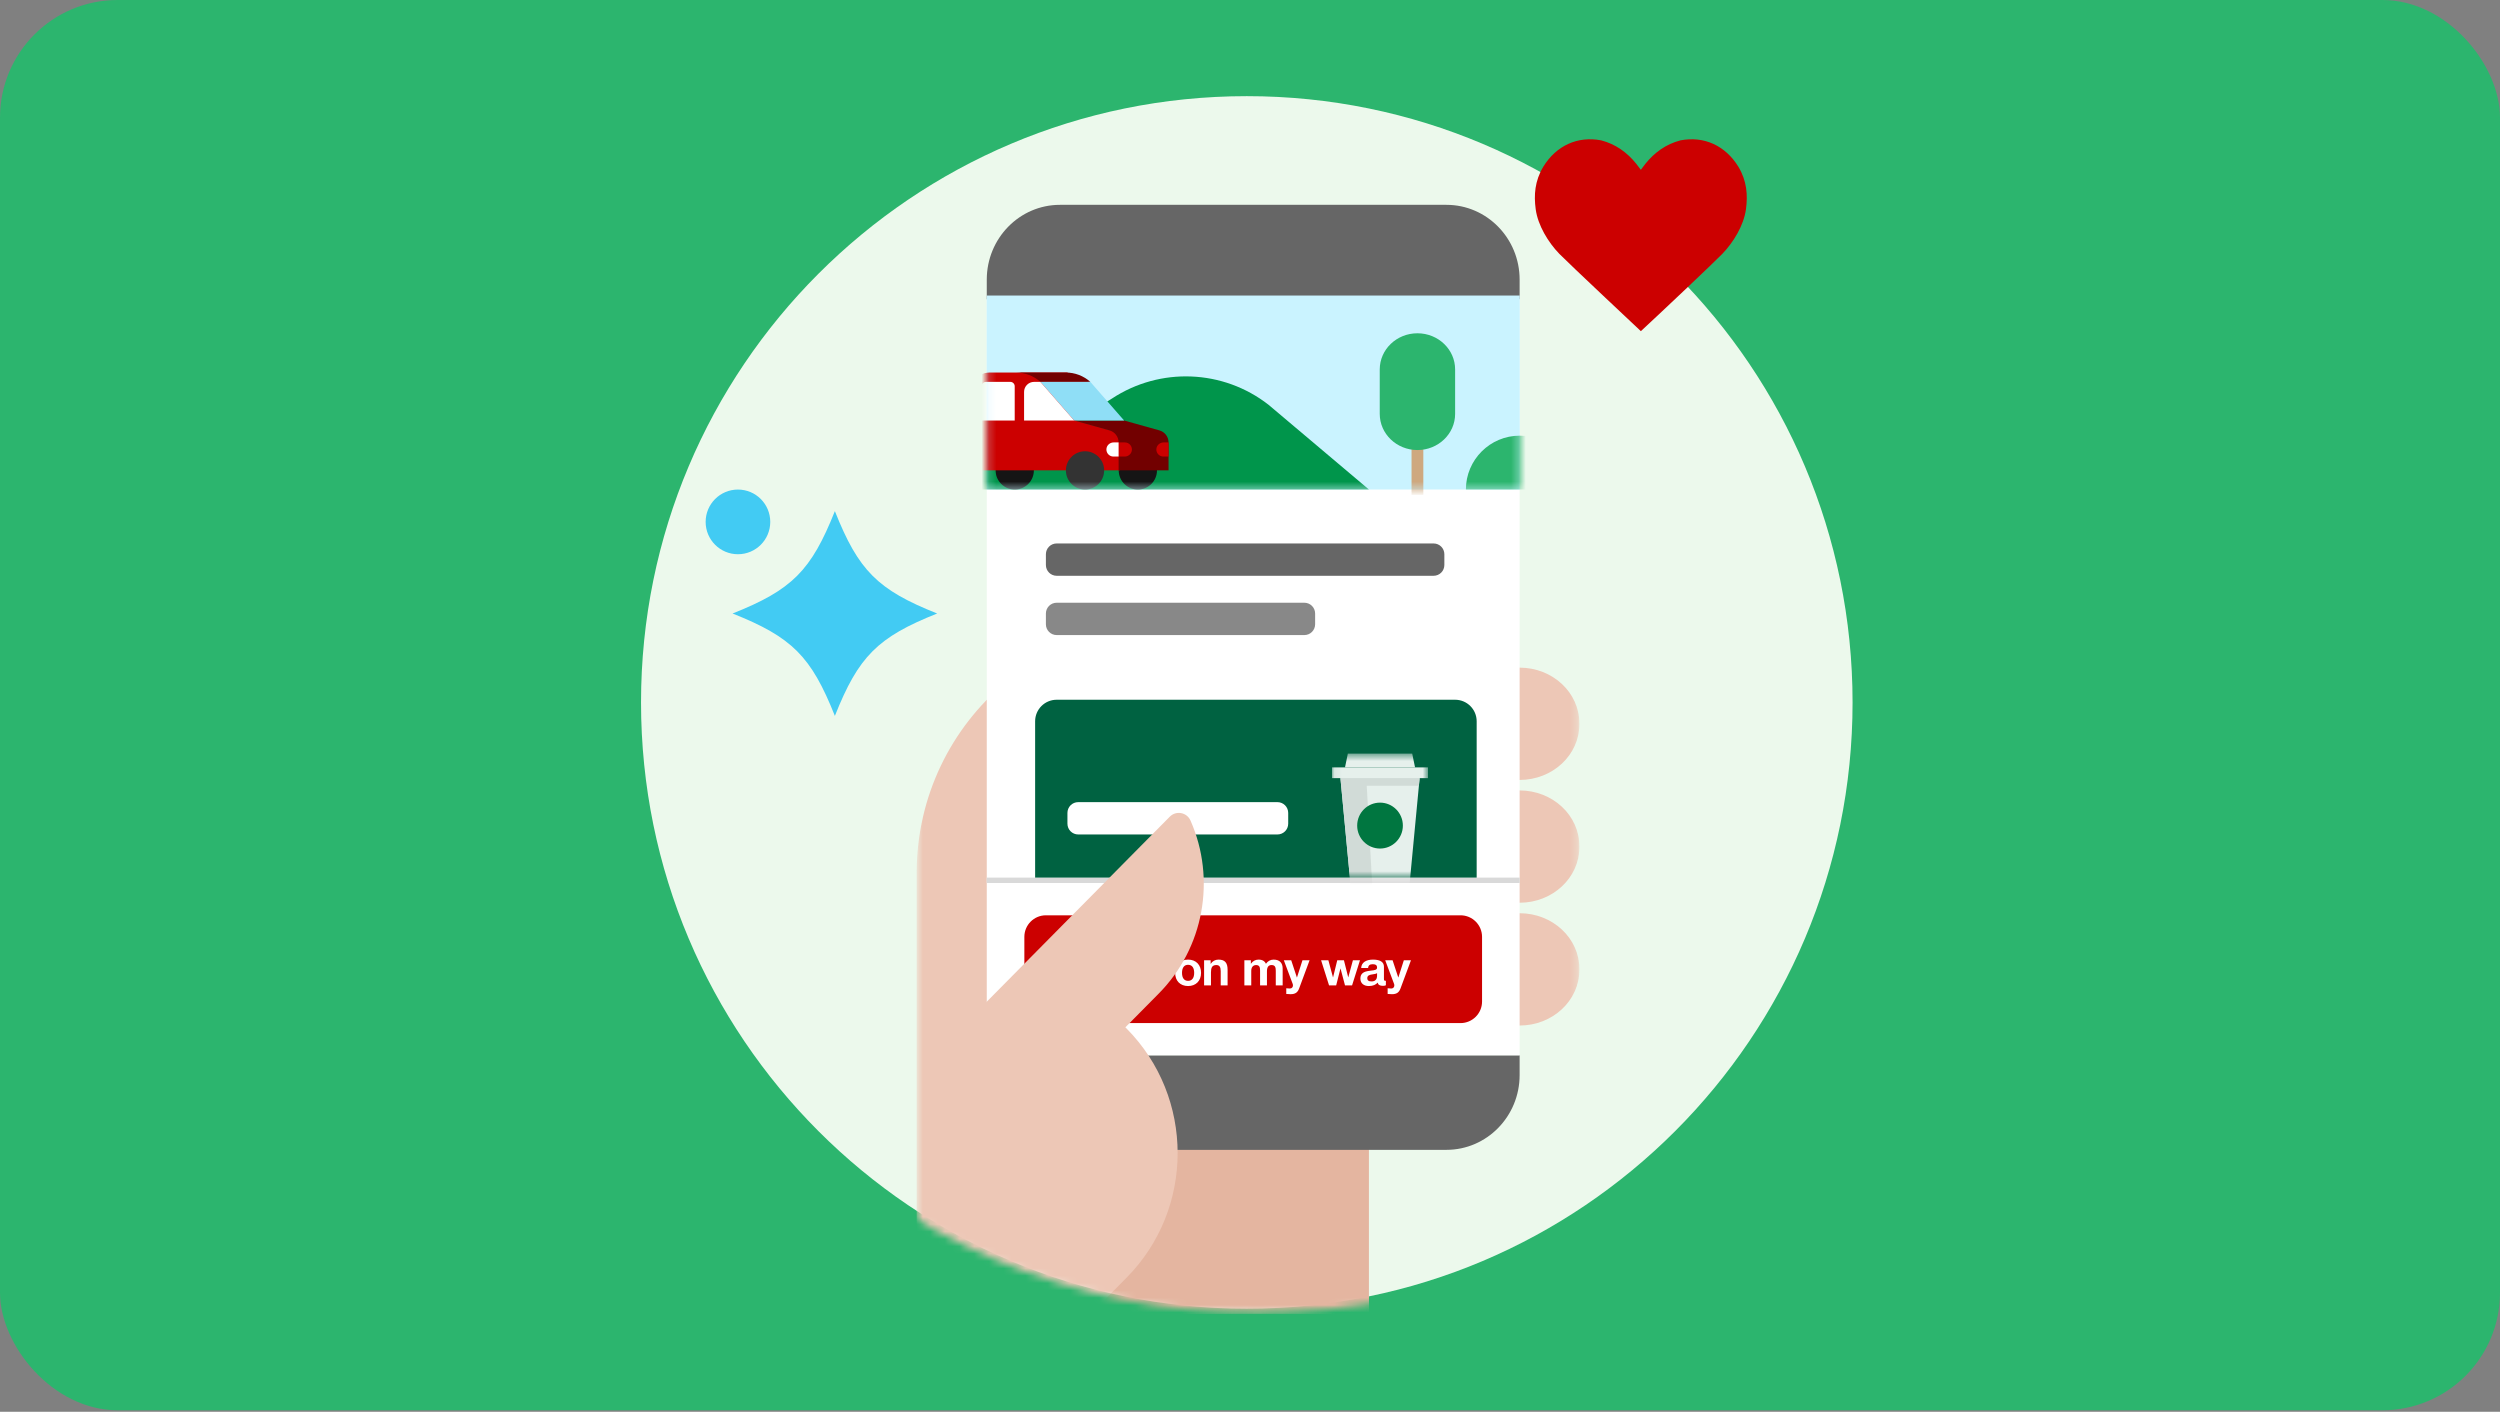<?xml version="1.0" encoding="utf-8"?>
<svg xmlns="http://www.w3.org/2000/svg" fill="none" height="100%" overflow="visible" preserveAspectRatio="none" style="display: block;" viewBox="0 0 340 192" width="100%">
<rect x="0" y="0" width="340" height="192" fill="#808080" stroke="none"/>
<g id="Graphic">
<rect fill="#2CB56E" height="191.795" id="Fill" rx="16" width="340"/>
<g id="Illustration">
<g clip-path="url(#clip0_0_236)">
<path clip-rule="evenodd" d="M251.949 95.531C251.949 141.069 215.064 177.985 169.564 177.985C124.064 177.985 87.18 141.069 87.18 95.531C87.18 49.993 124.064 13.077 169.564 13.077C215.064 13.077 251.949 49.993 251.949 95.531Z" fill="#ECF9EC" fill-rule="evenodd" id="Vector"/>
<path clip-rule="evenodd" d="M127.456 83.436C119.362 86.654 116.755 89.267 113.543 97.363C110.322 89.267 107.719 86.654 99.629 83.436C107.719 80.221 110.322 77.608 113.543 69.512C116.755 77.608 119.362 80.221 127.456 83.436Z" fill="#42CBF3" fill-rule="evenodd" id="Vector_2"/>
<g id="Clip path group">
<mask height="166" id="mask0_0_236" maskUnits="userSpaceOnUse" style="mask-type:luminance" width="91" x="124" y="13">
<g id="clip0_21450_52111">
<path d="M214.741 13.077H124.667V178.718H214.741V13.077Z" fill="white" id="Vector_3"/>
</g>
</mask>
<g mask="url(#mask0_0_236)">
<g id="Group">
<g id="Mask group">
<mask height="185" id="mask1_0_236" maskUnits="userSpaceOnUse" style="mask-type:alpha" width="184" x="79" y="-6">
<g id="Group_2">
<path clip-rule="evenodd" d="M262.292 86.708C262.292 137.459 221.453 178.602 171.074 178.602C120.696 178.602 79.856 137.459 79.856 86.708C79.856 35.956 120.696 -5.186 171.074 -5.186C221.453 -5.186 262.292 35.956 262.292 86.708Z" fill="#D6D6D6" fill-rule="evenodd" id="Vector_4"/>
</g>
</mask>
<g mask="url(#mask1_0_236)">
<g id="Group_3">
<path clip-rule="evenodd" d="M214.791 98.359C214.791 94.183 211.153 90.799 206.665 90.799H202.08L202.239 106.072H206.665C211.153 106.072 214.791 102.687 214.791 98.512V98.359ZM214.791 115.058C214.791 110.883 211.153 107.498 206.665 107.498H202.08L202.239 122.772H206.665C211.153 122.772 214.791 119.387 214.791 115.211V115.058ZM206.665 124.199C211.153 124.199 214.791 127.585 214.791 131.76V131.913C214.791 136.088 211.153 139.473 206.665 139.473H202.239L202.08 124.199H206.665ZM124.667 118.725V202.904H186.159V153.494H145.116V145.835H136.762V92.805C129.375 98.966 124.667 108.289 124.667 118.725Z" fill="#EDC7B6" fill-rule="evenodd" id="Vector_5"/>
<path clip-rule="evenodd" d="M147.022 202.904H186.157V153.494H147.022V202.904Z" fill="#E4B5A0" fill-rule="evenodd" id="Vector_6"/>
<path clip-rule="evenodd" d="M134.201 38.027C134.201 32.41 138.658 27.857 144.157 27.857H196.713C202.211 27.857 206.669 32.41 206.669 38.027V40.709H134.201V38.027ZM144.157 156.379C138.658 156.379 134.201 151.825 134.201 146.209V143.525H206.669V146.209C206.669 151.825 202.211 156.379 196.713 156.379H144.157Z" fill="#666666" fill-rule="evenodd" id="Vector_7"/>
<path clip-rule="evenodd" d="M134.201 143.525H206.669V40.709H134.201V143.525Z" fill="white" fill-rule="evenodd" id="Vector_8"/>
<path d="M206.685 119.351H134.187V120.084H206.685V119.351Z" fill="#D9D9D9" id="Vector_9"/>
<path d="M140.777 98.096C140.777 96.477 142.089 95.165 143.707 95.165H197.897C199.515 95.165 200.827 96.477 200.827 98.096V119.351H140.777V98.096Z" fill="#006241" id="Vector_10"/>
<path clip-rule="evenodd" d="M146.636 109.09C145.827 109.09 145.171 109.746 145.171 110.556V112.022C145.171 112.832 145.827 113.488 146.636 113.488H173.731C174.54 113.488 175.196 112.832 175.196 112.022V110.556C175.196 109.746 174.54 109.09 173.731 109.09H146.636Z" fill="white" fill-rule="evenodd" id="Vector_11"/>
<g id="Clip path group_2">
<mask height="18" id="mask2_0_236" maskUnits="userSpaceOnUse" style="mask-type:luminance" width="14" x="181" y="102">
<g id="clip1_21450_52111">
<path d="M194.236 102.494H181.054V119.351H194.236V102.494Z" fill="white" id="Vector_12"/>
</g>
</mask>
<g mask="url(#mask2_0_236)">
<g id="Group_4" opacity="0.9">
<path d="M183.721 120.817H191.645L193.069 105.826H182.297L183.721 120.817Z" fill="white" id="Vector_13"/>
<path clip-rule="evenodd" d="M186.647 120.817H183.721L182.297 105.826H182.815H185.819H193.069L192.97 106.866H185.877L186.647 120.817Z" fill="#E8E8E8" fill-rule="evenodd" id="Vector_14"/>
<path d="M187.683 115.403C189.399 115.403 190.79 114.005 190.79 112.28C190.79 110.555 189.399 109.157 187.683 109.157C185.967 109.157 184.576 110.555 184.576 112.28C184.576 114.005 185.967 115.403 187.683 115.403Z" fill="#007840" id="Vector_15"/>
<path d="M183.307 102.494H192.059L192.448 104.368H182.919L183.307 102.494Z" fill="white" id="Vector_16"/>
<path d="M194.208 104.368H181.158V105.825H194.208V104.368Z" fill="white" id="Vector_17"/>
</g>
</g>
</g>
<path d="M198.63 124.481H142.242C140.624 124.481 139.313 125.794 139.313 127.413V136.208C139.313 137.827 140.624 139.14 142.242 139.14H198.63C200.248 139.14 201.559 137.827 201.559 136.208V127.413C201.559 125.794 200.248 124.481 198.63 124.481Z" fill="#CC0000" id="Vector_18"/>
<path d="M149.48 134.01V129.3H150.514V134.01H149.48ZM151.079 131.298V130.83C151.422 130.791 151.593 130.553 151.606 130.335C151.573 130.342 151.534 130.349 151.487 130.349C151.23 130.349 150.967 130.118 150.967 129.821C150.967 129.478 151.224 129.254 151.507 129.254C151.843 129.254 152.114 129.55 152.114 130.006C152.114 130.632 151.791 131.193 151.079 131.298ZM152.432 134.01V130.599H153.315V131.061H153.328C153.592 130.685 153.948 130.507 154.369 130.507C154.877 130.507 155.206 130.718 155.365 131.074C155.615 130.711 155.984 130.507 156.399 130.507C157.243 130.507 157.638 130.969 157.638 131.721V134.01H156.703V132.037C156.703 131.589 156.637 131.246 156.129 131.246C155.688 131.246 155.503 131.556 155.503 132.103V134.01H154.567V131.998C154.567 131.556 154.501 131.246 154 131.246C153.783 131.246 153.368 131.397 153.368 132.024V134.01H152.432ZM161.578 134.102C160.504 134.102 159.818 133.383 159.818 132.308C159.818 131.219 160.51 130.507 161.578 130.507C162.659 130.507 163.344 131.226 163.344 132.308C163.344 133.409 162.626 134.102 161.578 134.102ZM161.578 133.396C162.132 133.396 162.408 132.981 162.408 132.308C162.408 131.754 162.217 131.213 161.571 131.213C161.051 131.213 160.754 131.608 160.754 132.308C160.754 133 161.044 133.396 161.578 133.396ZM163.757 134.01V130.599H164.646V131.074H164.666C164.89 130.711 165.272 130.507 165.714 130.507C166.577 130.507 166.953 130.929 166.953 131.886V134.01H166.017V132.077C166.017 131.516 165.852 131.246 165.417 131.246C164.837 131.246 164.692 131.628 164.692 132.235V134.01H163.757ZM169.234 134.01V130.599H170.117V131.061H170.131C170.394 130.685 170.75 130.507 171.172 130.507C171.679 130.507 172.009 130.718 172.167 131.074C172.418 130.711 172.787 130.507 173.202 130.507C174.045 130.507 174.441 130.969 174.441 131.721V134.01H173.505V132.037C173.505 131.589 173.439 131.246 172.932 131.246C172.49 131.246 172.305 131.556 172.305 132.103V134.01H171.37V131.998C171.37 131.556 171.304 131.246 170.803 131.246C170.585 131.246 170.17 131.397 170.17 132.024V134.01H169.234ZM175.519 135.21C175.295 135.21 175.13 135.197 174.932 135.177V134.405C175.13 134.432 175.295 134.438 175.427 134.438C175.69 134.438 175.842 134.254 175.842 134.01C175.842 133.95 175.835 133.891 175.802 133.798L174.603 130.599H175.605L176.376 132.934H176.389L177.134 130.599H178.102L176.679 134.438C176.481 134.973 176.152 135.21 175.519 135.21ZM180.751 134.01L179.67 130.599H180.659L181.285 132.915H181.298L181.865 130.599H182.775L183.355 132.908H183.368L183.994 130.599H184.956L183.882 134.01H182.92L182.313 131.721H182.3L181.72 134.01H180.751ZM186.173 134.102C185.475 134.102 185.013 133.739 185.013 133.079C185.013 132.75 185.119 132.519 185.31 132.354C185.527 132.169 185.844 132.07 186.41 132.011C187.017 131.945 187.28 131.892 187.28 131.589C187.28 131.2 186.997 131.134 186.681 131.134C186.292 131.134 186.088 131.292 186.055 131.648H185.119C185.158 130.903 185.771 130.507 186.727 130.507C187.722 130.507 188.216 130.843 188.216 131.477V133.119C188.216 133.343 188.256 133.389 188.454 133.389H188.48V133.996C188.394 134.036 188.289 134.075 188.091 134.075C187.656 134.075 187.432 133.944 187.36 133.634C187.135 133.904 186.74 134.102 186.173 134.102ZM186.522 133.475C187.023 133.475 187.28 133.205 187.28 132.703V132.341C187.195 132.42 187.03 132.466 186.714 132.506C186.232 132.565 185.949 132.67 185.949 133.04C185.949 133.31 186.114 133.475 186.522 133.475ZM189.306 135.21C189.082 135.21 188.917 135.197 188.719 135.177V134.405C188.917 134.432 189.082 134.438 189.214 134.438C189.477 134.438 189.629 134.254 189.629 134.01C189.629 133.95 189.622 133.891 189.589 133.798L188.39 130.599H189.392L190.163 132.934H190.176L190.921 130.599H191.89L190.466 134.438C190.268 134.973 189.939 135.21 189.306 135.21Z" fill="white" id="Vector_19"/>
<path clip-rule="evenodd" d="M128.463 142.031L159.088 111.072C159.952 110.198 161.415 110.472 161.911 111.602C165.425 119.589 163.71 128.938 157.595 135.119L153.05 139.715L153.219 139.885C162.472 149.239 162.472 164.405 153.219 173.758C146.05 181.005 140.079 187.041 140.079 187.041L128.463 142.031Z" fill="#EDC7B6" fill-rule="evenodd" id="Vector_20"/>
<path d="M206.685 40.195H134.187V66.58H206.685V40.195Z" fill="#CAF3FF" id="Vector_21"/>
<g id="Mask group_2">
<mask height="27" id="mask3_0_236" maskUnits="userSpaceOnUse" style="mask-type:alpha" width="73" x="134" y="40">
<g id="Group_5">
<path d="M206.685 40.195H134.187V66.58H206.685V40.195Z" fill="#CAF3FF" id="Vector_22"/>
</g>
</mask>
<g mask="url(#mask3_0_236)">
<g id="Group_6">
<path clip-rule="evenodd" d="M206.685 59.251C202.641 59.251 199.362 62.533 199.362 66.58H214.008C214.008 62.533 210.73 59.251 206.685 59.251Z" fill="#2CB56E" fill-rule="evenodd" id="Vector_23"/>
<path clip-rule="evenodd" d="M193.572 67.313H191.97V57.541H193.572V67.313Z" fill="#CEA87F" fill-rule="evenodd" id="Vector_24"/>
<path clip-rule="evenodd" d="M197.897 56.287V50.244C197.897 47.528 195.602 45.326 192.771 45.326C189.94 45.326 187.645 47.528 187.645 50.244V56.287C187.645 59.004 189.94 61.206 192.771 61.206C195.602 61.206 197.897 59.004 197.897 56.287Z" fill="#2CB56E" fill-rule="evenodd" id="Vector_25"/>
<path clip-rule="evenodd" d="M109.288 66.58L122.426 55.661C125.367 53.642 129.212 53.481 132.314 55.247L135.797 57.229C138.845 58.964 144.68 58.517 151.224 54.203C157.767 49.89 166.352 50.233 172.527 55.054L186.181 66.58H109.288Z" fill="#00954B" fill-rule="evenodd" id="Vector_26"/>
<path clip-rule="evenodd" d="M135.403 63.976C135.403 65.414 136.568 66.58 138.005 66.58C139.442 66.58 140.606 65.414 140.606 63.976C140.606 62.537 139.442 61.371 138.005 61.371C136.568 61.371 135.403 62.537 135.403 63.976ZM152.147 63.976C152.147 65.414 153.312 66.58 154.749 66.58C156.186 66.58 157.351 65.414 157.351 63.976C157.351 62.537 156.186 61.371 154.749 61.371C153.312 61.371 152.147 62.537 152.147 63.976Z" fill="#151515" fill-rule="evenodd" id="Vector_27"/>
<path clip-rule="evenodd" d="M148.139 51.935H141.665L146.259 57.188L151.063 58.534C151.796 58.74 152.304 59.41 152.304 60.173V63.967H126.235V58.889C126.235 57.95 126.996 57.188 127.934 57.188H130.114L132.138 52.248C132.581 51.282 133.546 50.662 134.608 50.662H145.127L148.139 51.935Z" fill="#CC0000" fill-rule="evenodd" id="Vector_28"/>
<path clip-rule="evenodd" d="M141.492 51.935C140.575 51.115 139.389 50.663 138.161 50.663H144.954C146.183 50.663 147.369 51.115 148.285 51.935H141.492ZM158.924 63.967V62.467V60.173C158.924 59.41 158.417 58.74 157.683 58.534L152.879 57.188H146.086L150.89 58.534C151.624 58.74 152.131 59.41 152.131 60.173V63.967H158.924ZM126.763 60.812C127.293 60.812 127.723 60.382 127.723 59.851C127.723 59.32 127.293 58.889 126.763 58.889H126.235V60.812H126.763Z" fill="#720000" fill-rule="evenodd" id="Vector_29"/>
<path clip-rule="evenodd" d="M152.879 57.188L148.285 51.935H141.492L146.086 57.188H152.879Z" fill="#8FDEF6" fill-rule="evenodd" id="Vector_30"/>
<path clip-rule="evenodd" d="M152.956 62.093H151.43C150.889 62.093 150.452 61.644 150.471 61.098C150.488 60.576 150.934 60.17 151.455 60.17H152.981C153.522 60.17 153.958 60.618 153.94 61.164C153.923 61.686 153.477 62.093 152.956 62.093ZM158.249 60.17H158.922L158.924 60.173V62.09L158.922 62.093H158.223C157.682 62.093 157.246 61.644 157.264 61.098C157.282 60.576 157.727 60.17 158.249 60.17Z" fill="#CC0000" fill-rule="evenodd" id="Vector_31"/>
<path clip-rule="evenodd" d="M138 52.53C138 52.202 137.733 51.935 137.405 51.935H134.083C133.85 51.935 133.639 52.07 133.542 52.282L131.534 57.188H138V52.53ZM141.492 51.935H140.634C139.883 51.935 139.274 52.544 139.274 53.296V57.188H146.086L141.492 51.935ZM152.129 60.17L152.131 60.173V62.09L152.129 62.093H151.43C150.889 62.093 150.452 61.644 150.471 61.098C150.488 60.576 150.934 60.17 151.455 60.17H152.129Z" fill="white" fill-rule="evenodd" id="Vector_32"/>
<path clip-rule="evenodd" d="M128.218 63.976C128.218 65.414 129.382 66.58 130.819 66.58C132.256 66.58 133.421 65.414 133.421 63.976C133.421 62.537 132.256 61.371 130.819 61.371C129.382 61.371 128.218 62.537 128.218 63.976ZM144.962 63.976C144.962 65.414 146.127 66.58 147.564 66.58C149.001 66.58 150.165 65.414 150.165 63.976C150.165 62.537 149.001 61.371 147.564 61.371C146.127 61.371 144.962 62.537 144.962 63.976Z" fill="#333333" fill-rule="evenodd" id="Vector_33"/>
</g>
</g>
</g>
<path clip-rule="evenodd" d="M143.707 81.972C142.898 81.972 142.242 82.628 142.242 83.438V84.904C142.242 85.713 142.898 86.369 143.707 86.369H177.393C178.202 86.369 178.857 85.713 178.857 84.904V83.438C178.857 82.628 178.202 81.972 177.393 81.972H143.707Z" fill="#888888" fill-rule="evenodd" id="Vector_34"/>
<path clip-rule="evenodd" d="M143.707 73.91C142.898 73.91 142.242 74.566 142.242 75.376V76.841C142.242 77.651 142.898 78.307 143.707 78.307H194.968C195.777 78.307 196.433 77.651 196.433 76.841V75.376C196.433 74.566 195.777 73.91 194.968 73.91H143.707Z" fill="#666666" fill-rule="evenodd" id="Vector_35"/>
</g>
</g>
</g>
</g>
</g>
</g>
<path clip-rule="evenodd" d="M236.423 22.681C234.661 19.807 231.758 18.472 228.545 19.088C226.574 19.602 225.02 20.731 223.776 22.272L223.154 23.094L222.53 22.272C221.286 20.731 219.731 19.602 217.761 19.088C214.547 18.472 211.644 19.807 209.882 22.681C208.725 24.615 208.597 26.528 208.854 28.447C209.147 30.639 210.556 32.958 212.071 34.525C213.187 35.678 223.158 45.038 223.158 45.038C226.264 42.162 233.118 35.678 234.234 34.525C235.75 32.958 237.16 30.639 237.453 28.447C237.708 26.528 237.58 24.615 236.423 22.681Z" fill="#CC0000" fill-rule="evenodd" id="Vector_36"/>
<path d="M100.361 75.376C102.788 75.376 104.755 73.407 104.755 70.978C104.755 68.549 102.788 66.58 100.361 66.58C97.934 66.58 95.967 68.549 95.967 70.978C95.967 73.407 97.934 75.376 100.361 75.376Z" fill="#42CBF3" id="Vector_37"/>
</g>
</g>
</g>
<defs>
<clipPath id="clip0_0_236">
<rect fill="white" height="165.641" rx="16" width="164.769" x="87.18" y="13.077"/>
</clipPath>
</defs>
</svg>